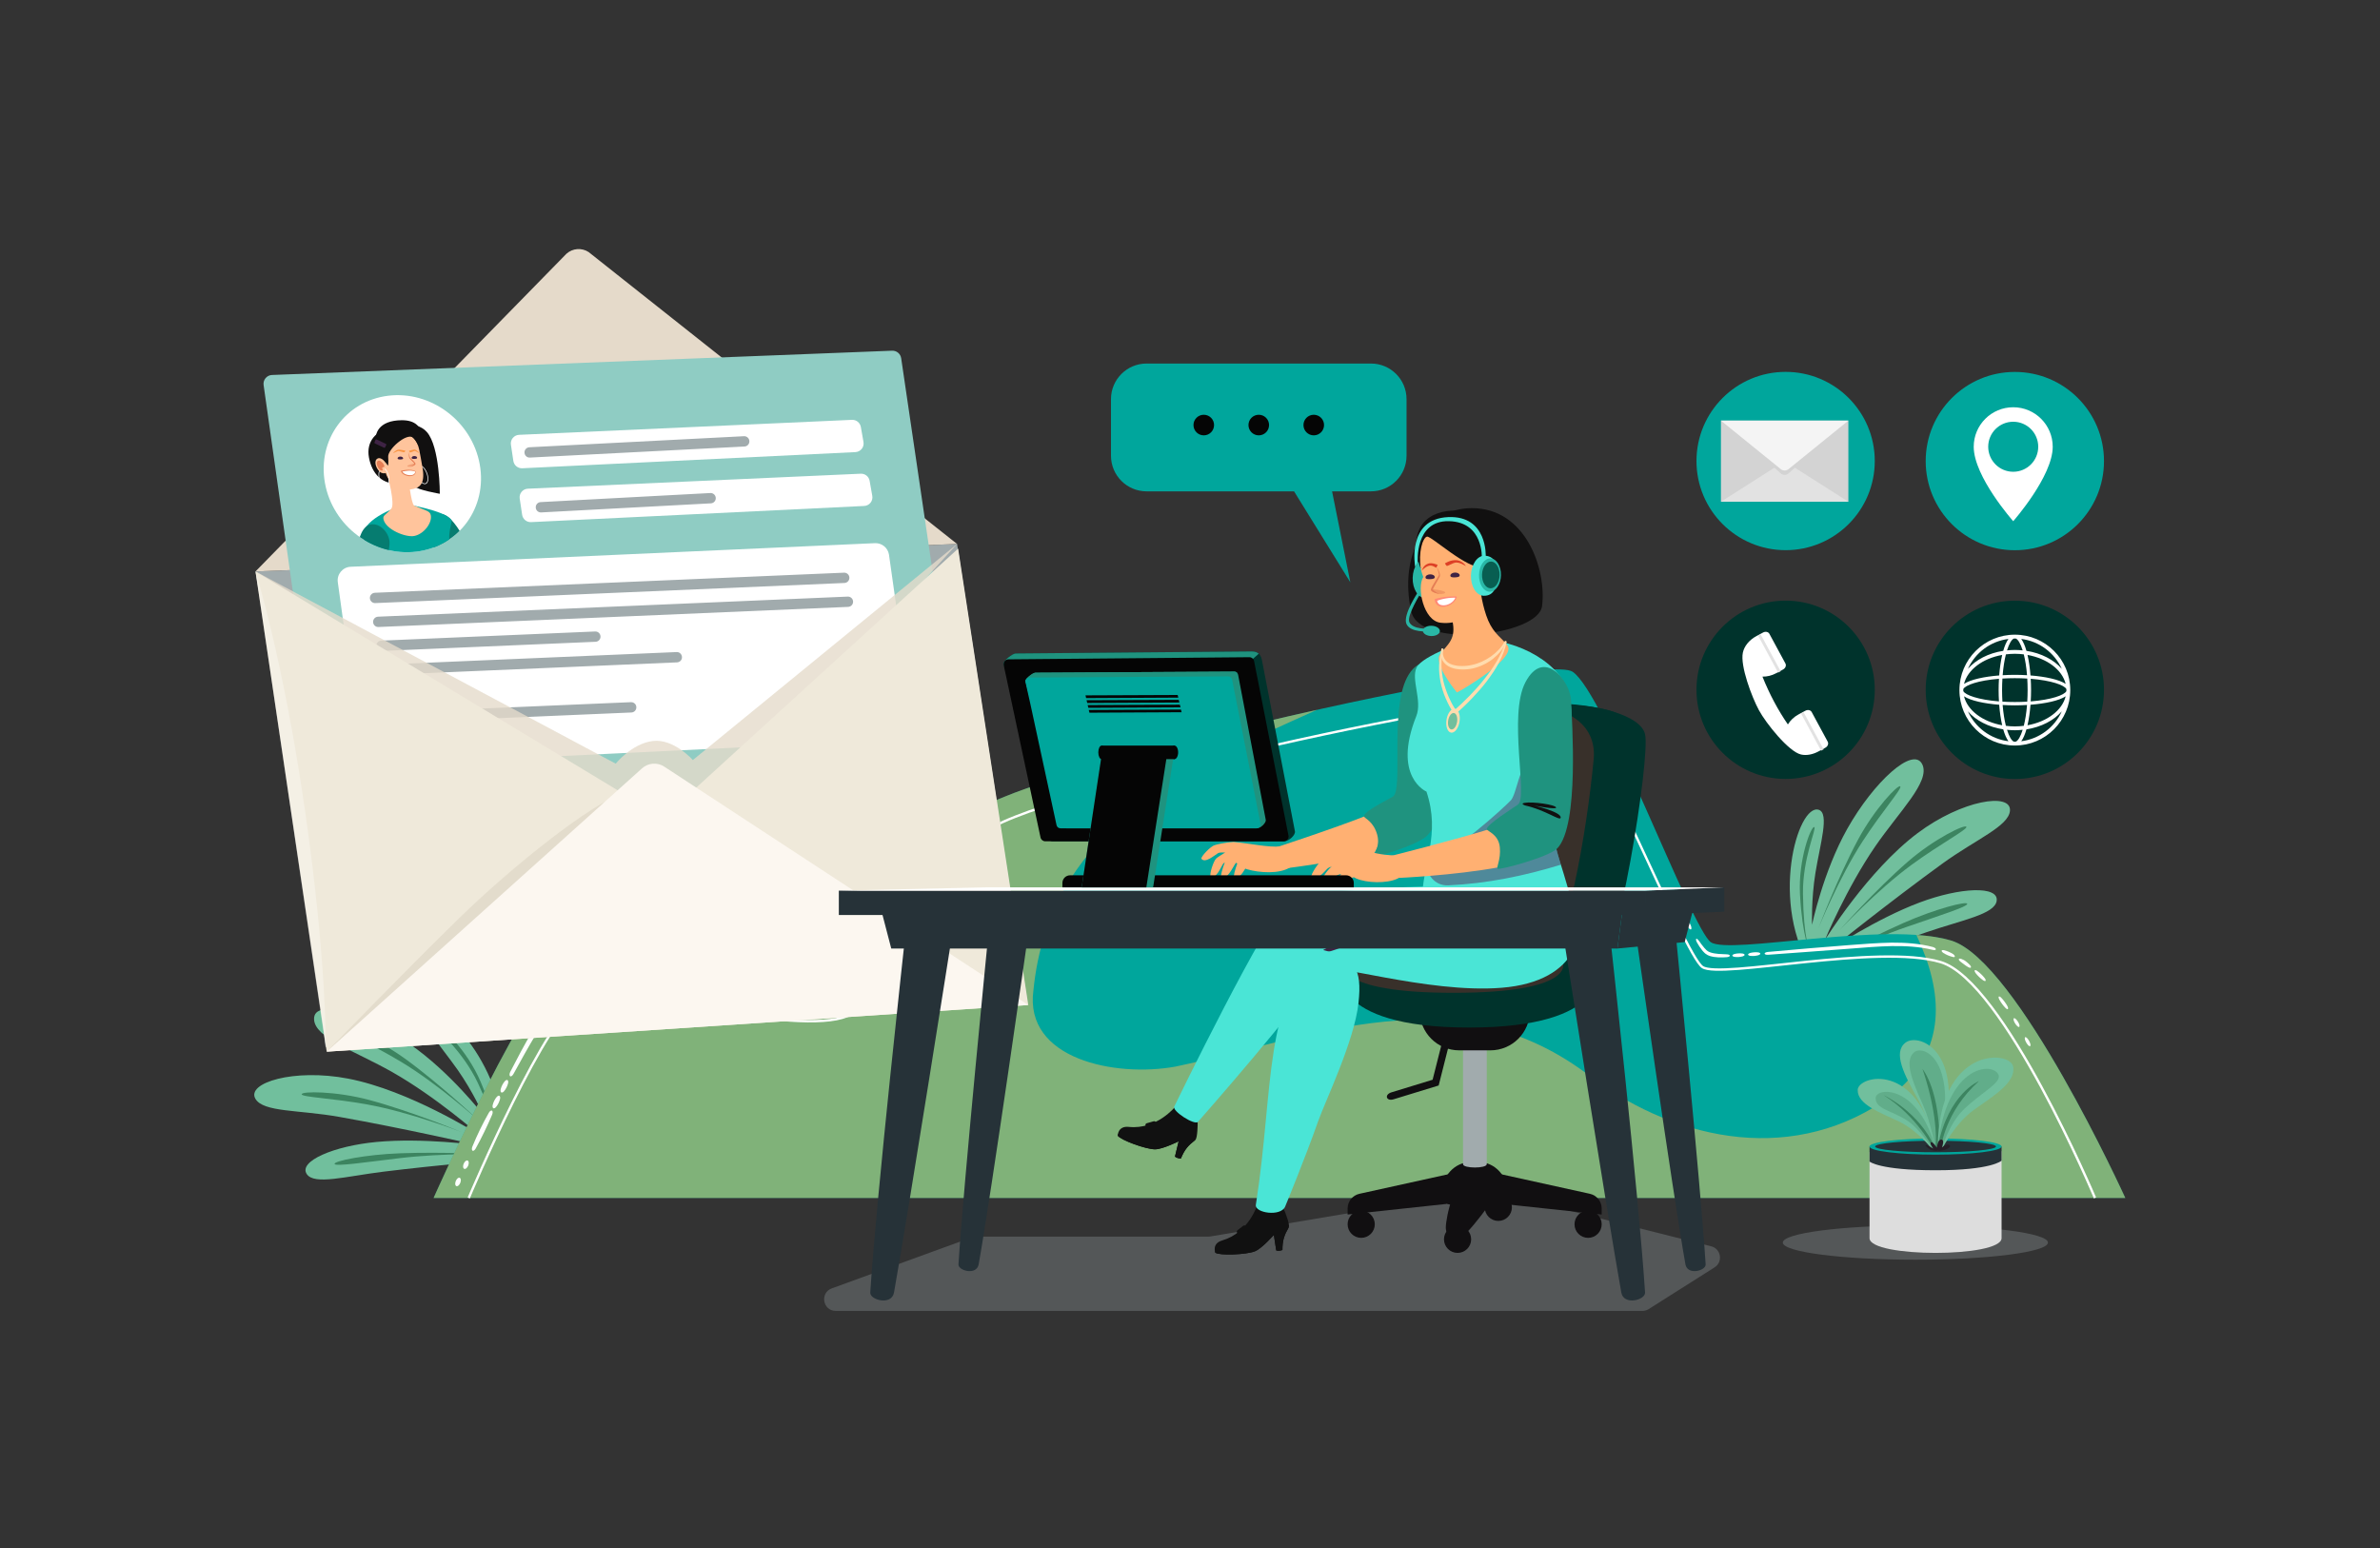 <?xml version="1.0" encoding="utf-8"?>
<!-- Generator: Adobe Illustrator 16.0.0, SVG Export Plug-In . SVG Version: 6.00 Build 0)  -->
<!DOCTYPE svg PUBLIC "-//W3C//DTD SVG 1.1//EN" "http://www.w3.org/Graphics/SVG/1.1/DTD/svg11.dtd">
<svg version="1.1" id="Layer_1" xmlns="http://www.w3.org/2000/svg" xmlns:xlink="http://www.w3.org/1999/xlink" x="0px" y="0px"
	 width="1024px" height="666.079px" viewBox="0 0 1024 666.079" enable-background="new 0 0 1024 666.079" xml:space="preserve">
<rect x="0" y="0" width="1024" height="666.079" fill="#333333" stroke="none"/>
<g>
	<path fill="#71BF9D" d="M780.38,418.683c0,0,27.26-10.336,48.426-17.586c15.605-5.347,29.432-7.744,30.264-13.521
		c0.947-6.561-15.68-5.844-33.127,0.705c-18.739,7.033-38.43,20.197-38.43,20.197s25.948-20.793,48.221-36.934
		c14.438-10.463,28.449-16.008,29.053-22.708c0.723-8.017-20.652-4.687-39.727,9.601c-21.477,16.084-39.914,46.012-39.914,46.012
		s9.305-22.326,21.707-40.344c10.402-15.113,23.556-27.686,20.293-35.082c-3.738-8.475-21.027,7.391-32.407,27.646
		c-10.388,18.489-15.104,41.192-15.104,41.192s-0.398-10.873,1.459-22.326c2.018-12.448,6.131-25.616,1.426-27.131
		C773.485,345.497,760.789,389.003,780.38,418.683z"/>
	<path fill="#3C8460" d="M783.622,414.741c0,0,18.254-10.08,35.297-17.623c13.768-6.092,27.557-9.633,27.488-8.213
		c-0.061,1.263-11.789,4.951-26.33,9.98C802.358,405.011,783.622,414.741,783.622,414.741z"/>
	<path fill="#3C8460" d="M791.377,400.31c0,0,15.466-17.435,29.546-29.644c11.373-9.864,24.779-16.296,25.131-14.916
		c0.312,1.222-11.08,7.19-23.508,16.263C807.406,383.067,791.377,400.31,791.377,400.31z"/>
	<path fill="#3C8460" d="M782.356,399.438c0,0,8.256-21.793,17.076-38.211c7.125-13.262,17.369-24.037,18.188-22.875
		c0.726,1.033-7.801,10.66-16.189,23.559C791.208,377.627,782.356,399.438,782.356,399.438z"/>
	<path fill="#3C8460" d="M778.652,409.187c0,0-3.21-5.867-4.208-24.477c-0.805-15.033,4.838-29.436,6.142-28.869
		c1.156,0.506-5.044,13.287-4.856,28.674C775.966,403.916,778.652,409.187,778.652,409.187z"/>
</g>
<g>
	<path fill="#71BF9D" d="M216.367,498.743c0,0-29.036,2.613-51.242,5.341c-16.375,2.011-29.857,5.894-33.13,1.062
		c-3.719-5.488,11.549-12.109,30.104-13.842c19.93-1.861,43.395,1.377,43.395,1.377s-32.428-7.365-59.514-12.152
		c-17.56-3.104-32.584-1.969-36.056-7.732c-4.152-6.893,16.53-13.238,39.929-8.721c26.346,5.082,56.008,23.947,56.008,23.947
		s-18.125-16.02-37.152-26.807c-15.961-9.047-33.288-14.607-33.585-22.688c-0.341-9.258,22.146-2.541,41.231,10.707
		c17.422,12.092,31.583,30.451,31.583,30.451s-4.392-9.953-11.064-19.443c-7.256-10.316-16.71-20.363-13.14-23.781
		C190.591,429.899,221.02,463.485,216.367,498.743z"/>
	<path fill="#3C8460" d="M211.728,496.612c0,0-20.822-1.09-39.449-0.428c-15.044,0.537-28.994,3.377-28.313,4.625
		c0.605,1.108,12.767-0.697,28.046-2.529C190.624,496.05,211.728,496.612,211.728,496.612z"/>
	<path fill="#3C8460" d="M198.446,487.021c0,0-21.529-8.926-39.529-13.756c-14.539-3.9-29.407-3.826-29.121-2.436
		c0.254,1.236,13.107,1.627,28.25,4.359C176.494,478.517,198.446,487.021,198.446,487.021z"/>
	<path fill="#3C8460" d="M206.182,482.296c0,0-16.948-15.996-32.057-26.908c-12.203-8.816-26.127-14.031-26.355-12.629
		c-0.202,1.246,11.675,6.182,24.857,14.116C188.688,466.544,206.182,482.296,206.182,482.296z"/>
	<path fill="#3C8460" d="M213.771,489.446c0,0,0.324-6.682-6.911-23.857c-5.843-13.873-17.213-24.361-18.137-23.281
		c-0.82,0.959,10.343,9.748,16.896,23.668C213.884,483.528,213.771,489.446,213.771,489.446z"/>
</g>
<g>
	<path fill="#00A69C" d="M186.559,515.401h727.851c0,0-46.457-102.082-74.859-110.717c-28.405-8.633-95.164,6.217-103.424,0.711
		c-8.259-5.506-45.785-107.305-59.5-116.381c-13.717-9.074-247.679,44.354-261.052,63.107
		c-10.693,14.996-44.138,65.464-59.962,72.928c-15.821,7.465-96.383-14.752-111.593-9.826
		C228.812,420.147,186.559,515.401,186.559,515.401z"/>
	<path opacity="0.5" fill="#FFBE57" d="M839.55,404.685c-4.258-1.295-9.381-2.057-15.035-2.443
		c11.541,24.438,13.867,49.736-10.723,69.166c-40.717,29.713-90.934,20.33-128.936-7.82
		c-58.359-45.352-119.433-17.203-179.149-4.691c-25.788,4.691-65.146-3.127-61.074-32.842
		c6.977-70.045,65.903-95.404,121.981-120.652c-68.029,15.162-143.607,36.297-151.04,46.721
		c-10.693,14.996-44.138,65.464-59.962,72.928c-15.821,7.465-96.383-14.752-111.593-9.826
		c-15.208,4.924-57.461,100.178-57.461,100.178h727.851C914.409,515.401,867.952,413.319,839.55,404.685z"/>
	<g>
		<g>
			<g>
				<path fill="#FFFFFF" d="M279.742,424.313c0.729-0.098,1.433,0.004,2.139,0.092c0.698,0.148,1.398,0.277,2.073,0.609
					c0.784,0.385,1.04,1.047,0.573,1.479c-0.193,0.178-0.479,0.287-0.803,0.33c-0.729,0.096-1.431-0.01-2.135-0.098
					c-0.697-0.146-1.396-0.275-2.07-0.601c-0.784-0.38-1.046-1.038-0.584-1.474C279.127,424.472,279.417,424.356,279.742,424.313z"
					/>
			</g>
			<g>
				<path fill="#FFFFFF" d="M287.736,425.657c0.728-0.092,1.431,0.016,2.136,0.105c0.697,0.15,1.396,0.285,2.069,0.619
					c0.783,0.387,1.038,1.051,0.568,1.48c-0.193,0.178-0.479,0.287-0.804,0.328c-0.728,0.092-1.431-0.018-2.136-0.106
					c-0.695-0.153-1.394-0.286-2.067-0.618c-0.783-0.387-1.041-1.047-0.576-1.479C287.122,425.808,287.41,425.696,287.736,425.657z"
					/>
			</g>
			<g>
				<path fill="#FFFFFF" d="M295.72,427.034c0.729-0.092,1.431,0.016,2.135,0.105c0.696,0.15,1.396,0.283,2.07,0.615
					c0.781,0.389,1.037,1.047,0.57,1.48c-0.192,0.178-0.479,0.287-0.805,0.33c-0.728,0.092-1.43-0.016-2.136-0.105
					c-0.696-0.15-1.396-0.285-2.068-0.617c-0.785-0.387-1.041-1.049-0.575-1.479C295.104,427.185,295.395,427.075,295.72,427.034z"
					/>
			</g>
			<g>
				<path fill="#FFFFFF" d="M309.895,429.397c0.727-0.104,1.429-0.012,2.134,0.066c0.696,0.139,1.396,0.252,2.073,0.566
					c0.789,0.367,1.059,1.021,0.602,1.465c-0.189,0.184-0.475,0.299-0.799,0.35c-0.728,0.114-1.435,0.023-2.142-0.057
					c-0.699-0.139-1.402-0.26-2.081-0.578c-0.789-0.376-1.051-1.035-0.59-1.473C309.282,429.556,309.57,429.442,309.895,429.397z"/>
			</g>
			<g>
				<path fill="#FFFFFF" d="M319.992,430.817c0.442-0.164,0.865-0.123,1.293-0.105c0.42,0.072,0.842,0.131,1.248,0.389
					c0.784,0.498,0.854,1.254,0.142,1.686c-0.085,0.051-0.185,0.098-0.281,0.135c-0.445,0.17-0.875,0.139-1.307,0.125
					c-0.424-0.08-0.851-0.146-1.259-0.41c-0.784-0.508-0.835-1.261-0.124-1.684C319.791,430.899,319.893,430.853,319.992,430.817z"
					/>
			</g>
			<g>
				<path fill="#FFFFFF" d="M328.528,431.593c0.427-0.205,0.846-0.207,1.268-0.229c0.42,0.043,0.832,0.031,1.255,0.242
					c0.813,0.398,0.979,1.141,0.306,1.658c-0.078,0.063-0.175,0.121-0.269,0.17c-0.43,0.221-0.874,0.256-1.308,0.275
					c-0.435-0.041-0.87-0.064-1.298-0.289c-0.824-0.432-0.909-1.195-0.229-1.666C328.335,431.696,328.432,431.64,328.528,431.593z"
					/>
			</g>
		</g>
		<g>
			<g>
				<path fill="#FFFFFF" d="M219.558,461.118c3.037-5.914,6.161-11.775,9.5-17.484c3.372-5.686,6.815-11.334,10.955-16.453
					c0.53-0.629,1.092-1.23,1.639-1.847c0.573-0.591,1.183-1.155,1.792-1.716c0.698-0.48,1.285-1.07,2.136-1.398
					c0.806-0.441,1.579-0.527,2.356-0.693c3.089-0.449,6.099-0.322,9.097-0.135c5.989,0.444,11.905,1.36,17.806,2.355
					c0.816,0.143,1.412,0.66,1.331,1.156c-0.077,0.48-0.762,0.766-1.542,0.656c-5.901-0.807-11.812-1.58-17.702-1.945
					c-2.934-0.17-5.904-0.254-8.701,0.174c-1.446,0.212-2.438,0.746-3.589,1.695c-0.543,0.51-1.09,1.02-1.617,1.568
					c-0.512,0.586-1.035,1.15-1.536,1.752c-3.998,4.883-7.463,10.473-10.827,16.08c-3.362,5.627-6.573,11.389-9.74,17.186
					c-0.437,0.803-1.087,1.225-1.449,0.941C219.112,462.739,219.16,461.901,219.558,461.118z"/>
			</g>
			<g>
				<path fill="#FFFFFF" d="M218.611,466.048c-0.147,0.702-0.445,1.301-0.728,1.906c-0.33,0.574-0.642,1.16-1.106,1.645
					c-0.64,0.666-1.266,0.613-1.396-0.125c-0.042-0.234-0.027-0.518,0.03-0.805c0.144-0.705,0.438-1.307,0.724-1.914
					c0.33-0.576,0.648-1.162,1.113-1.645c0.645-0.666,1.269-0.605,1.396,0.129C218.687,465.476,218.67,465.761,218.611,466.048z"/>
			</g>
			<g>
				<path fill="#FFFFFF" d="M215.145,472.8c-0.14,0.703-0.43,1.307-0.707,1.916c-0.322,0.58-0.633,1.168-1.095,1.656
					c-0.633,0.674-1.259,0.628-1.398-0.109c-0.044-0.232-0.03-0.518,0.023-0.804c0.141-0.706,0.431-1.31,0.709-1.921
					c0.325-0.582,0.637-1.172,1.098-1.661c0.636-0.673,1.265-0.62,1.397,0.112C215.216,472.224,215.2,472.509,215.145,472.8z"/>
			</g>
			<g>
				<path fill="#FFFFFF" d="M211.738,479.593c-1.04,2.529-2.225,4.965-3.386,7.414c-1.208,2.42-2.392,4.854-3.724,7.195
					c-0.453,0.795-1.082,1.148-1.41,0.783c-0.268-0.297-0.248-0.985,0.019-1.664c1.008-2.553,2.177-5.006,3.34-7.463
					c1.21-2.424,2.418-4.852,3.784-7.174c0.465-0.789,1.102-1.127,1.423-0.758C212.048,478.231,212.016,478.921,211.738,479.593z"/>
			</g>
			<g>
				<path fill="#FFFFFF" d="M201.677,500.431c-0.009,0.471-0.17,0.842-0.317,1.223c-0.194,0.35-0.376,0.711-0.712,0.975
					c-0.766,0.604-1.392,0.242-1.397-0.813c0-0.016,0-0.039,0-0.055c0.007-0.468,0.17-0.84,0.317-1.223
					c0.195-0.352,0.379-0.711,0.713-0.977c0.767-0.603,1.391-0.242,1.396,0.805C201.677,500.386,201.677,500.413,201.677,500.431z"
					/>
			</g>
			<g>
				<path fill="#FFFFFF" d="M198.275,507.847c-0.005,0.469-0.163,0.842-0.308,1.223c-0.192,0.354-0.37,0.715-0.703,0.982
					c-0.758,0.609-1.39,0.262-1.405-0.793c0-0.016,0-0.041,0-0.057c0.003-0.471,0.163-0.844,0.308-1.227
					c0.192-0.355,0.373-0.717,0.707-0.986c0.76-0.609,1.386-0.254,1.401,0.793C198.275,507.802,198.275,507.827,198.275,507.847z"/>
			</g>
		</g>
	</g>
	<path fill="none" stroke="#FFFFFF" stroke-width="1.023" stroke-miterlimit="10" d="M901.374,515.401
		c0,0-39.346-93.391-66.398-101.459c-27.051-8.07-94.595,7.285-102.463,2.139c-7.866-5.146-47.717-106.074-60.78-114.557
		c-13.063-8.481-235.496,40.869-249.001,57.49c-11.008,13.547-43.092,71.697-58.332,78.162
		c-20.824,8.834-99.442-12.18-113.927-7.578c-14.485,4.605-48.796,85.803-48.796,85.803"/>
	<g>
		<g>
			<g>
				<path fill="#FFFFFF" d="M836.435,408.817c0.707,0.152,1.383,0.436,2.061,0.707c0.663,0.31,1.332,0.607,1.95,1.027
					c0.687,0.578,0.829,1.133,0.348,1.223c-0.2,0.041-0.47-0.014-0.773-0.105c-0.704-0.15-1.356-0.424-2.015-0.686
					c-0.645-0.301-1.291-0.59-1.904-1.01c-0.71-0.498-0.936-0.992-0.461-1.17C835.833,408.739,836.116,408.75,836.435,408.817z"/>
			</g>
			<g>
				<path fill="#FFFFFF" d="M843.874,412.573c0.684,0.273,1.363,0.572,1.947,1.052c0.586,0.472,1.177,0.938,1.703,1.515
					c0.61,0.67,0.684,1.219,0.182,1.237c-0.207,0.009-0.479-0.075-0.768-0.222c-0.65-0.326-1.231-0.766-1.82-1.193
					c-0.551-0.502-1.2-0.803-1.752-1.316c-0.65-0.572-0.793-1.115-0.296-1.199C843.276,412.411,843.563,412.462,843.874,412.573z"/>
			</g>
			<g>
				<path fill="#FFFFFF" d="M850.66,417.692c0.623,0.412,1.177,0.933,1.736,1.443c0.537,0.541,1.081,1.076,1.546,1.709
					c0.545,0.729,0.545,1.291,0.046,1.229c-0.209-0.02-0.475-0.139-0.751-0.32c-0.621-0.41-1.161-0.916-1.707-1.416
					c-0.526-0.531-1.057-1.051-1.518-1.68c-0.535-0.73-0.586-1.309-0.098-1.279C850.116,417.392,850.382,417.507,850.66,417.692z"/>
			</g>
			<g>
				<path fill="#FFFFFF" d="M860.972,429.192c0.552,0.531,1.018,1.15,1.49,1.762c0.445,0.637,0.899,1.266,1.262,1.979
					c0.43,0.82,0.313,1.416-0.148,1.238c-0.189-0.074-0.433-0.242-0.679-0.477c-0.551-0.526-1.011-1.137-1.476-1.74
					c-0.44-0.629-0.887-1.25-1.247-1.961c-0.419-0.824-0.374-1.393,0.105-1.26C860.479,428.788,860.725,428.956,860.972,429.192z"/>
			</g>
			<g>
				<path fill="#FFFFFF" d="M867.289,438.413c0.353,0.313,0.614,0.703,0.885,1.087c0.241,0.407,0.488,0.81,0.642,1.288
					c0.273,0.936-0.028,1.342-0.635,0.885c-0.074-0.061-0.156-0.125-0.232-0.186c-0.354-0.311-0.612-0.697-0.879-1.078
					c-0.238-0.404-0.482-0.803-0.637-1.277c-0.293-0.918-0.021-1.33,0.614-0.906C867.123,438.276,867.208,438.343,867.289,438.413z"
					/>
			</g>
			<g>
				<path fill="#FFFFFF" d="M872.136,446.614c0.34,0.334,0.582,0.74,0.832,1.139c0.222,0.422,0.451,0.836,0.58,1.324
					c0.252,0.938-0.049,1.314-0.666,0.85c-0.072-0.055-0.152-0.125-0.227-0.197c-0.34-0.33-0.579-0.734-0.828-1.131
					c-0.22-0.418-0.446-0.83-0.577-1.316c-0.251-0.936,0.038-1.33,0.653-0.869C871.978,446.47,872.06,446.543,872.136,446.614z"/>
			</g>
		</g>
		<g>
			<g>
				<path fill="#FFFFFF" d="M760.625,409.563l17.724-1.561l17.729-1.424c5.911-0.457,11.835-0.904,17.782-1.021
					c5.942-0.029,11.939,0.352,17.773,1.887c0.802,0.244,1.375,0.701,1.28,1.021c-0.092,0.309-0.761,0.379-1.511,0.168
					c-5.738-1.381-11.639-1.666-17.526-1.591c-5.896,0.142-11.798,0.612-17.706,1.097l-17.734,1.344l-17.737,1.297
					c-0.818,0.057-1.48-0.17-1.479-0.508C759.22,409.946,759.845,409.634,760.625,409.563z"/>
			</g>
			<g>
				<path fill="#FFFFFF" d="M756.566,410.966c-0.584,0.189-1.178,0.244-1.771,0.313c-0.596,0.023-1.191,0.059-1.794-0.039
					c-0.829-0.137-1.127-0.549-0.665-0.92c0.146-0.119,0.359-0.221,0.599-0.299c0.584-0.185,1.177-0.238,1.77-0.303
					c0.595-0.027,1.188-0.064,1.791,0.032c0.829,0.13,1.131,0.54,0.673,0.913C757.023,410.784,756.809,410.886,756.566,410.966z"/>
			</g>
			<g>
				<path fill="#FFFFFF" d="M749.797,411.466c-0.589,0.182-1.183,0.23-1.778,0.291c-0.597,0.01-1.193,0.033-1.795-0.078
					c-0.829-0.152-1.115-0.57-0.648-0.934c0.149-0.113,0.362-0.211,0.603-0.283c0.587-0.176,1.179-0.215,1.77-0.268
					c0.595-0.018,1.188-0.049,1.788,0.053c0.826,0.143,1.126,0.557,0.667,0.924C750.253,411.288,750.039,411.39,749.797,411.466z"/>
			</g>
			<g>
				<path fill="#FFFFFF" d="M743.005,411.808c-2.42,0.166-4.878,0.235-7.371-0.506c-0.615-0.216-1.222-0.49-1.801-0.955
					c-0.314-0.193-0.515-0.467-0.766-0.707c-0.236-0.248-0.489-0.484-0.684-0.762c-0.851-1.061-1.595-2.191-2.249-3.381
					c-0.459-0.799-0.55-1.523-0.239-1.6c0.248-0.059,0.697,0.322,1.097,0.885c0.735,1.078,1.505,2.115,2.313,3.059
					c0.191,0.258,0.413,0.443,0.623,0.656c0.213,0.193,0.416,0.457,0.639,0.57c0.228,0.133,0.407,0.318,0.666,0.426
					c0.262,0.1,0.513,0.225,0.781,0.307c2.157,0.689,4.588,0.68,6.972,0.789c0.814,0.021,1.39,0.313,1.281,0.654
					C744.178,411.522,743.648,411.75,743.005,411.808z"/>
			</g>
			<g>
				<path fill="#FFFFFF" d="M726.786,399.521c-0.294-0.285-0.48-0.641-0.675-0.992c-0.164-0.373-0.337-0.735-0.409-1.168
					c-0.154-0.988,0.248-1.266,0.888-0.633l0.035,0.033c0.285,0.287,0.47,0.639,0.662,0.986c0.161,0.367,0.332,0.729,0.41,1.154
					c0.174,0.971-0.21,1.273-0.869,0.656L726.786,399.521z"/>
			</g>
			<g>
				<path fill="#FFFFFF" d="M723.249,392.196c-0.273-0.305-0.446-0.672-0.626-1.03c-0.146-0.382-0.303-0.759-0.354-1.194
					c-0.111-0.998,0.305-1.246,0.916-0.578l0.033,0.037c0.27,0.305,0.438,0.668,0.613,1.025c0.147,0.378,0.304,0.746,0.358,1.18
					c0.126,0.982-0.273,1.258-0.902,0.602L723.249,392.196z"/>
			</g>
		</g>
	</g>
</g>
<g>
	<ellipse opacity="0.3" fill="#A1ABAD" cx="824.093" cy="534.603" rx="57.038" ry="7.373"/>
	<path opacity="0.3" fill="#A1ABAD" d="M419.868,532.044h100.015c0.278,0,0.555-0.023,0.829-0.068l117.941-19.846
		c0.681-0.115,1.377-0.087,2.047,0.08l95.544,23.999c4.26,1.067,5.167,6.718,1.455,9.067l-28.351,17.949
		c-0.8,0.508-1.728,0.776-2.674,0.776H359.592c-5.591,0-6.964-7.78-1.712-9.694l60.276-21.961
		C418.705,532.147,419.283,532.044,419.868,532.044z"/>
</g>
<g>
	<g>
		<path fill-rule="evenodd" clip-rule="evenodd" fill="#00332C" d="M686.247,421.851c9.649-6.498,23.863-95.726,21.545-105.938
			c-3.79-16.691-78.219-19.814-80.82,3.168c-5.985,52.863-22.117,86.965-17.686,97.135
			C616.138,431.944,680.747,425.552,686.247,421.851z"/>
		<path fill-rule="evenodd" clip-rule="evenodd" fill="#00332C" d="M676.704,421.851c8.464-6.498,24.496-105.574,21.043-113.25
			c-3.23-7.188-71.427-11.188-73.709,11.795c-5.25,52.863-18.737,85.65-14.85,95.82C615.2,431.944,671.879,425.552,676.704,421.851z
			"/>
		<path opacity="0.3" fill-rule="evenodd" clip-rule="evenodd" fill="#BA2B27" d="M685.685,326.608
			c1.661-17.912-17.281-25.053-35.08-22.447c-13.875,2.031-25.641,6.914-26.566,16.234c-5.25,52.863-17.666,82.699-13.778,92.871
			c3.128,8.186,46.089,9.355,55.252,1.141C673.715,407.054,682.631,359.515,685.685,326.608z"/>
	</g>
	<g>
		<circle fill-rule="evenodd" clip-rule="evenodd" fill="#110F11" cx="585.662" cy="526.728" r="5.846"/>
		<circle fill-rule="evenodd" clip-rule="evenodd" fill="#110F11" cx="683.285" cy="526.728" r="5.846"/>
		<circle fill-rule="evenodd" clip-rule="evenodd" fill="#110F11" cx="627.123" cy="533.2" r="5.846"/>
		<path fill-rule="evenodd" clip-rule="evenodd" fill="#110F11" d="M650.499,519.44c0,3.23-2.619,5.848-5.847,5.848
			c-3.229,0-5.846-2.617-5.846-5.848c0-3.227,2.616-5.846,5.846-5.846C647.88,513.595,650.499,516.214,650.499,519.44z"/>
		<path fill-rule="evenodd" clip-rule="evenodd" fill="#110F11" d="M636.299,499.978h-3.533c-6.925,0-12.537,6.147-12.537,13.729
			v2.637c0,3.729,28.607,3.729,28.607,0v-2.637C648.836,506.125,643.224,499.978,636.299,499.978z"/>
		<g>
			<path fill="#110F11" d="M599.589,472.96c-3.167,0.971-4.083-2.02-0.917-2.99l17.714-5.426l4.392-17.359l3.033,0.766
				l-4.825,19.068L599.589,472.96z"/>
		</g>
		<path fill-rule="evenodd" clip-rule="evenodd" fill="#A1ABAD" d="M639.686,500.866c0,1.916-10.221,1.916-10.221,0v-56.739h10.221
			V500.866z"/>
		<path fill-rule="evenodd" clip-rule="evenodd" fill="#110F11" d="M641.239,451.901h-13.414c-9.384,0-16.989-7.605-16.989-16.988
			v-2.204c0-3.075,2.493-5.567,5.567-5.567h36.258c3.074,0,5.567,2.492,5.567,5.567v2.204
			C658.229,444.296,650.622,451.901,641.239,451.901z"/>
		<path fill-rule="evenodd" clip-rule="evenodd" fill="#00332C" d="M576.755,416.913c0-6.297,110.666-6.297,110.666,0
			c0,0,5.828,25.18-55.333,25.18S576.755,416.913,576.755,416.913z"/>
		<path opacity="0.3" fill-rule="evenodd" clip-rule="evenodd" fill="#BA2B27" d="M578.308,414.552c0-3.148,94.167-3.148,94.167,0
			c0,0,4.96,12.59-47.085,12.59C573.348,427.142,578.308,414.552,578.308,414.552z"/>
		<path fill-rule="evenodd" clip-rule="evenodd" fill="#110F11" d="M624.295,504.938l-39.378,8.674
			c-2.979,0.656-5.101,3.297-5.101,6.348v2.572l42.478-4.549L624.295,504.938z"/>
		<path fill-rule="evenodd" clip-rule="evenodd" fill="#110F11" d="M644.652,504.938l39.378,8.674
			c2.979,0.656,5.101,3.297,5.101,6.348v2.572l-42.478-4.549L644.652,504.938z"/>
		<path fill-rule="evenodd" clip-rule="evenodd" fill="#110F11" d="M632.298,505.903c-6.194,0-10.277,17.738-10.237,22.375
			c0.028,3.342,3.529,7.547,8.995,2.02c3.864-3.91,9.203-11.352,9.203-11.352S641.726,505.903,632.298,505.903z"/>
	</g>
</g>
<g>
	<path fill="#FFB072" d="M589.062,350.468c-15.296,6.1-42.515,14.936-42.515,14.936c-2.033,0.57,1.147,9.176,3.181,8.607
		c0,0,23.398-2.648,41.687-7.115C594.84,360.606,596.365,355.729,589.062,350.468z"/>
	<path fill="#1F937F" d="M628.96,299.435c-0.262-8.406-15.57-23.156-23.524-8.027c-7.532,14.326-1.643,48.211-6.072,51.289
		c-1.209,0.84-13.001,6.453-12.474,8.625c0.18,0.742,4.078,2.039,5.656,7.826c1.341,4.924-1.414,7.9-0.992,8.633
		c0.304,1.598,19.019-4.623,22.545-8.321C623.663,349.419,629.222,307.841,628.96,299.435z"/>
	<path fill="#FFB072" d="M551.14,364.173c-5.887,0.457-12.723-1.242-20.38-1.92c-2.975,0.135-7.172,0.969-8.409,1.451
		c-1.579,0.615-5.537,4.621-5.472,5.73c1.59,2.225,5.779-1.576,7.205-2.383c0.524-0.295,1.731-0.33,3.047-0.262
		c-1.888,1.143-3.546,2.212-3.976,2.691c-1.133,1.262-2.856,6.625-2.298,7.586c2.423,1.267,4.445-4.016,5.355-5.377
		c0.141-0.211,0.417-0.436,0.77-0.664c-1.013,2.596-1.956,5.933-1.592,6.56c2.424,1.267,5.121-4.526,6.032-5.886
		c0.116-0.176,0.308-0.35,0.554-0.52c0.111,0.131,0.23,0.26,0.355,0.389c-0.93,2.496-1.726,5.433-1.386,6.017
		c1.724,0.901,3.584-1.765,4.843-3.872c0.301,0.113,0.594,0.227,0.927,0.322c5.144,1.488,13.698,2.07,18.306-0.832
		C557.676,372.036,554.03,363.946,551.14,364.173z"/>
</g>
<g>
	<path fill="#4AE5D6" d="M630.774,275.741c0,0-18.744,6.326-21.266,11.425c-2.521,5.097,2.51,14.261-0.144,20.923
		c-10.446,26.229,4.367,32.479,4.367,32.479c6.248,18.629-1.755,31.025-1.938,46.967c-2.654,4.389,67.303,22.203,65.685,8.574
		c-2.31-19.436-11.604-33.045-9.294-47.483c2.312-14.442,12.069-39.548,5.632-53.392
		C667.378,281.39,645.471,272.849,630.774,275.741z"/>
	<path opacity="0.5" fill="#552F5E" d="M671.584,372.021c-1.484-4.814-2.81-9.367-3.407-13.854
		c-3.558-21.276-5.853-33.841-9.949-31.712c-4.236,2.205-5.76,15.355-8.197,17.895c-2.891,3.008-25.337,23.863-35.859,26.053
		c-0.007,0.035-0.015,0.07-0.021,0.104c-1.105,5.514,3.235,10.661,8.854,10.408C639.754,380.168,655.804,376.845,671.584,372.021z"
		/>
</g>
<g>
	<g>
		<g>
			<g>
				<defs>
					<path id="SVGID_44_" d="M515.294,483.298c0,0,0.002,6.256-0.992,7.145c-2.991,2.313-4.609,4.023-6.223,7.996
						c-0.917,0.014-2.063-0.34-2.547-0.838l1.58-6.563c0,0-6.855,3.406-10.083,3.447c-3.9,0.049-15.015-4.029-16.114-5.887
						c0,0-0.021-4.27,4.761-3.765c11.974,1.265,19.949-8.661,19.949-8.661C509.77,471.8,514.816,476.997,515.294,483.298z"/>
				</defs>
				<use xlink:href="#SVGID_44_"  overflow="visible" fill="#111111"/>
				<clipPath id="SVGID_2_">
					<use xlink:href="#SVGID_44_"  overflow="visible"/>
				</clipPath>
				<path clip-path="url(#SVGID_2_)" fill="#111111" d="M480.093,487.448c0.229,0.115,11.948,6.279,15.986,5.898
					c4.036-0.383,9.651-3.914,10.767-3.643c1.113,0.271,7.456,0.738,7.456,0.738l-5.354,11.949l-31.129-7.719L480.093,487.448z"/>
			</g>
			<path fill="#111111" d="M492.88,484.315l0.927,2.08c0,0,2.68,0.004,4.177-1.26l-0.662-2.205c-0.121-0.4-0.54-0.629-0.94-0.515
				l-3.011,0.854C492.924,483.397,492.692,483.892,492.88,484.315z"/>
		</g>
		<path fill="#4AE5D6" d="M554.266,387.173c-8.589,5.58-49.006,88.832-49.006,88.832c-1.285,1.881,8.936,8.475,10.221,6.594
			c0,0,45.497-51.59,52.814-65.346c2.146-4.029,45.583,10.307,77.728,7.73c33.755-2.705,38.066-25.66,29.427-39.938
			C671.091,377.847,562.855,381.589,554.266,387.173z"/>
	</g>
	<path fill="#3E2344" d="M569.389,409.86c3.499-0.188,12.959-4.08,12.775-5.373c-0.146-1.025-9.024,3.207-9.024,3.207
		s11.054-5.768,9.656-8.064c-0.767-1.262-5.392,4.938-13.366,9.023C569.43,408.653,567.325,409.972,569.389,409.86z"/>
</g>
<g>
	<g>
		<g>
			<defs>
				<path id="SVGID_46_" d="M552.72,521.046c0,0,2.369,5.79,1.785,6.988c-1.894,3.273-2.743,5.471-2.734,9.756
					c-0.844,0.359-2.038,0.465-2.675,0.188l-1.02-6.67c0,0-5.058,5.746-8.029,7.004c-3.593,1.524-15.423,1.953-17.144,0.648
					c0,0-1.635-3.943,2.981-5.285c11.563-3.361,15.19-15.564,15.19-15.564C543.256,512.495,549.895,515.396,552.72,521.046z"/>
			</defs>
			<use xlink:href="#SVGID_46_"  overflow="visible" fill="#111111"/>
			<clipPath id="SVGID_4_">
				<use xlink:href="#SVGID_46_"  overflow="visible"/>
			</clipPath>
			<path clip-path="url(#SVGID_4_)" fill="#111111" d="M521.706,538.209c0.258,0.019,13.437,1.288,17.028-0.591
				c3.593-1.879,7.455-7.273,8.589-7.445c1.134-0.17,7.182-2.139,7.182-2.139l-0.436,13.088l-31.735,4.633L521.706,538.209z"/>
		</g>
		<path fill="#111111" d="M532.358,530.47l1.643,1.574c0,0,2.483-1.012,3.391-2.746l-1.448-1.791
			c-0.262-0.324-0.735-0.377-1.064-0.121l-2.462,1.93C532.051,529.604,532.023,530.147,532.358,530.47z"/>
	</g>
	<path fill="#4AE5D6" d="M569.012,408.704c-25.608,19.637-20.798,59.793-28.695,109.748c-0.347,3.414,10.564,5.072,12.577,0.77
		c0,0,8.729-21.135,14.313-37.023c2.926-8.326,15.544-34.371,17.294-50.734C586.09,416.608,582.97,411.919,569.012,408.704z"/>
</g>
<g>
	<path fill="#FFB072" d="M642.45,356.241c-16.523,5.15-44.078,12.035-44.078,12.035c-2.032,0.57,0.57,10.049,2.604,9.479
		c0,0,24.44-1.008,44.309-4.697C647.602,366.878,648.207,361.446,642.45,356.241z"/>
	<path fill="#FFB072" d="M599.324,368.038c-4.822-0.291-8.851-0.943-14.813-3.244c0,0-12.329-1.588-14.268-1.307
		s-7.435,3.763-7.65,5.025c1.212,2.918,6.914-0.27,8.73-0.804c0.709-0.209,2.216,0.114,3.785,0.584
		c-2.425,0.364-5.092,0.864-5.934,1.392c-1.661,1.037-5.294,6.436-4.982,7.68c2.283,2.184,5.714-2.621,7.161-3.84
		c0.308-0.26,0.925-0.484,1.691-0.686c-0.043,0.021-0.099,0.045-0.135,0.066c-1.661,1.039-5.292,6.436-4.982,7.681
		c2.285,2.183,5.716-2.62,7.163-3.841c0.342-0.289,1.065-0.536,1.959-0.754c-1.461,1.6-3.361,4.641-3.154,5.468
		c1.878,1.796,4.702-2.157,5.894-3.163c0.419-0.352,1.517-0.633,2.76-0.855c0.295,0.176,0.6,0.348,0.945,0.502
		c4.476,1.996,13.042,2.219,17.584,0.166C603.632,377.384,601.973,368.196,599.324,368.038z"/>
	<path fill="#1F937F" d="M675.987,301.589c-0.262-8.406-11.711-23.193-19.665-8.064c-7.532,14.328,1.215,49.564-3.217,52.645
		c-1.249,0.869-13.898,8.865-13.407,10.59c0.278,0.977,5.085,2.164,5.605,7.793c0.511,5.514-1.696,8.582-0.89,9.215
		c0.808,0.635,22.093-5.064,25.635-8.781C679.614,354.946,676.249,309.995,675.987,301.589z"/>
	<path fill="#111010" d="M655.893,345.429c3.384-0.656,13.457,0.762,13.635,2.025c0.142,1.002-9.471-0.875-9.471-0.875
		s12.104,2.807,11.403,5.307c-0.384,1.371-6.486-3.373-15.198-5.326C656.262,346.56,653.896,345.815,655.893,345.429z"/>
</g>
<g>
	<path fill-rule="evenodd" clip-rule="evenodd" fill="#111010" d="M663.473,260.769c-1.632,12.826-52.639,18.725-56.289,2.256
		c-5.291-23.856,5.903-44.332,25.982-44.406C656.569,218.532,665.469,245.081,663.473,260.769z"/>
	<g>
		<g>
			<path fill-rule="evenodd" clip-rule="evenodd" fill="#29B7A6" d="M619.135,248.88c-0.124,4.758-1.421,8.586-5.888,8.469
				c-3.128-0.08-5.563-4.004-5.438-8.762c0.123-4.76,2.759-8.551,5.886-8.471C618.162,240.233,619.259,244.12,619.135,248.88z"/>
			<path fill-rule="evenodd" clip-rule="evenodd" fill="#29B7A6" d="M610.336,254.368c0,0-6.854,10.076-5.233,14.02
				c1.622,3.943,9.606,3.244,9.606,3.244l0.03-1.178c0,0-6.919,0.508-8.378-2.805c-1.206-2.738,5.01-12.635,5.01-12.635
				L610.336,254.368z"/>
			
				<ellipse transform="matrix(1 0.026 -0.026 1 7.238 -15.865)" fill-rule="evenodd" clip-rule="evenodd" fill="#29B7A6" cx="615.67" cy="271.293" rx="3.655" ry="2.208"/>
			
				<ellipse transform="matrix(1 0.026 -0.026 1 6.667 -15.925)" fill-rule="evenodd" clip-rule="evenodd" fill="#29B7A6" cx="615.762" cy="248.42" rx="4.714" ry="7.171"/>
			
				<ellipse transform="matrix(1 0.026 -0.026 1 6.62 -15.825)" fill-rule="evenodd" clip-rule="evenodd" fill="#085E51" cx="616.082" cy="248.427" rx="3.782" ry="5.754"/>
		</g>
		<path fill="#FFB072" d="M636.884,253.521c0,0,0.915,7.602,3.414,13.459s6.18,7.701,8.342,10.836
			c3.809,5.519-20.748,19.744-21.799,20.111c0,0-10.261-12.314-7.272-16.4c3.292-4.5,7.141-6.395,5.293-14.637
			c-1.612-7.188-2.562-11.17-2.562-11.17L636.884,253.521z"/>
		<path fill="#FFDCAE" d="M620.756,279.329c-0.182,1.424,0.057,2.949,0.76,4.141c0.709,1.196,1.891,2.021,3.235,2.459
			c1.35,0.418,2.807,0.65,4.281,0.621c1.472,0.025,2.941-0.172,4.374-0.504c2.892-0.604,5.611-1.906,8.055-3.596
			c1.212-0.859,2.346-1.832,3.358-2.922c1.035-1.068,1.919-2.285,2.567-3.623l0.002-0.008c0.075-0.152,0.261-0.217,0.415-0.143
			c0.142,0.068,0.207,0.232,0.157,0.377c-1.028,3.034-3.263,5.438-5.7,7.4c-2.503,1.92-5.416,3.313-8.511,4.039
			c-1.553,0.33-3.146,0.513-4.735,0.455c-1.582-0.014-3.206-0.233-4.735-0.84c-1.521-0.588-2.953-1.695-3.717-3.209
			c-0.696-1.539-0.832-3.221-0.408-4.797c0.045-0.164,0.215-0.262,0.379-0.217c0.151,0.041,0.246,0.186,0.227,0.336L620.756,279.329
			z"/>
		<path fill="#FFDCAE" d="M621.046,279.416c-0.679,2.19-0.886,4.573-0.851,6.892c0.048,2.328,0.338,4.648,0.858,6.918
			c0.567,2.258,1.314,4.467,2.254,6.6c0.43,1.082,1.022,2.096,1.523,3.145c0.567,1.018,1.185,2.012,1.773,3.02l-1.124-0.18
			c2.349-2.037,4.619-4.234,6.817-6.467c2.18-2.256,4.299-4.58,6.23-7.047c1.946-2.449,3.824-4.971,5.378-7.684
			c1.561-2.701,2.932-5.525,3.754-8.547l0.002-0.01c0.046-0.166,0.216-0.262,0.38-0.219c0.159,0.043,0.256,0.206,0.221,0.363
			c-0.678,3.137-1.891,6.131-3.377,8.963c-1.506,2.828-3.335,5.455-5.243,8.008c-1.941,2.533-4.065,4.91-6.254,7.223
			c-2.198,2.311-4.478,4.516-6.938,6.582l-0.023,0.02c-0.31,0.258-0.769,0.217-1.027-0.092c-0.027-0.031-0.053-0.067-0.073-0.105
			c-0.599-1.045-1.225-2.074-1.799-3.132c-0.51-1.095-1.107-2.144-1.543-3.271c-0.97-2.213-1.653-4.541-2.171-6.898
			c-0.452-2.37-0.727-4.785-0.632-7.201c0.104-2.412,0.435-4.809,1.29-7.109c0.06-0.16,0.238-0.242,0.396-0.182
			c0.154,0.057,0.236,0.223,0.188,0.379L621.046,279.416z"/>
		
			<ellipse transform="matrix(0.987 0.161 -0.161 0.987 58.161 -96.688)" fill="#FFDCAE" cx="625.06" cy="310.155" rx="2.824" ry="5.201"/>
		
			<ellipse transform="matrix(0.987 0.161 -0.161 0.987 57.995 -96.458)" fill="#71BF9D" cx="625.06" cy="310.155" rx="1.944" ry="3.58"/>
		<g>
			<g>
				<g>
					<path fill-rule="evenodd" clip-rule="evenodd" fill="#FFB072" d="M636.996,254.198c0,0-2.695,15.429-17.225,13.72
						c-7.296-0.858-10.285-15.073-7.396-19.69c0,0-3.535-8.174-0.262-15.316c3.506-7.648,14.727-9.377,24.587-5.918
						c0,0,2.82,4.869,1.209,17.029c0,0,1.936-2.139,4.768-0.438c2.148,1.288,2.262,4.134,1.403,6.778
						C643.053,253.53,639.593,256.155,636.996,254.198z"/>
					<path fill="#E57E55" d="M638.078,253.062l1.211-2.855l-1.828-0.85c0,0,1.435-5.373,4.374-3.246
						C644.252,247.856,641.137,254.294,638.078,253.062z"/>
				</g>
				<g>
					<g>
						<g>
							<path fill="#FFFFFF" d="M617.795,258.14c0,0,3.516-1.402,8.711-1.268C625.465,260.884,618.222,262.577,617.795,258.14z"/>
							<path fill="#FF8976" d="M617.611,257.654c0.356-0.108,0.75-0.208,1.109-0.292c0.366-0.097,0.737-0.158,1.106-0.232
								c0.74-0.123,1.475-0.268,2.221-0.33c0.372-0.033,0.741-0.094,1.114-0.104l1.116-0.066c0.372-0.035,0.745-0.018,1.117-0.021
								l1.117,0.002h0.02c0.135,0,0.243,0.108,0.243,0.242c0,0.03-0.006,0.059-0.016,0.086l-0.275,0.734
								c-0.122,0.229-0.264,0.448-0.396,0.671c-0.146,0.213-0.321,0.403-0.481,0.606c-0.167,0.195-0.371,0.354-0.557,0.532
								c-0.185,0.181-0.411,0.304-0.616,0.458c-0.203,0.159-0.44,0.26-0.663,0.386c-0.221,0.133-0.463,0.217-0.701,0.311
								c-0.235,0.104-0.482,0.173-0.733,0.232c-0.245,0.079-0.498,0.131-0.757,0.159c-0.256,0.049-0.516,0.068-0.78,0.059
								c-0.264,0.015-0.527-0.014-0.793-0.067c-0.269-0.024-0.525-0.126-0.783-0.226c-0.269-0.073-0.486-0.27-0.731-0.412
								c-0.23-0.164-0.404-0.404-0.604-0.611c-0.137-0.248-0.283-0.502-0.395-0.764l-0.215-0.817
								c-0.059-0.226,0.071-0.456,0.292-0.521L617.611,257.654z M618.362,258.476l0.032,0.242c0.065,0.193,0.152,0.377,0.227,0.572
								c0.134,0.148,0.23,0.338,0.388,0.472c0.173,0.113,0.309,0.288,0.523,0.351c0.197,0.086,0.392,0.186,0.617,0.215
								c0.216,0.059,0.438,0.098,0.669,0.096c0.228,0.023,0.458,0.02,0.689-0.012c0.232-0.012,0.464-0.044,0.691-0.105
								c0.229-0.051,0.457-0.107,0.675-0.2c0.221-0.082,0.445-0.155,0.65-0.273c0.207-0.112,0.43-0.199,0.617-0.343
								c0.189-0.139,0.404-0.248,0.574-0.41c0.171-0.16,0.363-0.301,0.518-0.477c0.146-0.181,0.312-0.35,0.445-0.54
								c0.113-0.203,0.236-0.4,0.342-0.605l0.231-0.651l0.247,0.328l-1.096,0.021c-0.364,0.012-0.729,0.001-1.093,0.042l-1.09,0.099
								c-0.363,0.031-0.721,0.11-1.081,0.164c-0.359,0.056-0.719,0.116-1.072,0.202c-0.354,0.084-0.713,0.143-1.058,0.257
								c-0.347,0.104-0.698,0.196-1.036,0.32C618.759,258.309,618.563,258.396,618.362,258.476z"/>
						</g>
						<g>
							<path fill="#E57E55" d="M626.506,256.872"/>
						</g>
						<g>
							<path fill="#E57E55" d="M617.795,258.14"/>
						</g>
					</g>
					<g>
						<path fill="#3E2344" d="M613.313,248.44c0.029,0.689,0.93,0.777,2.034,0.73c1.104-0.046,1.995-0.209,1.967-0.898
							c-0.028-0.688-0.948-1.211-2.053-1.164C614.156,247.153,613.284,247.752,613.313,248.44z"/>
						<path fill="#DD4026" d="M611.719,245.502c-0.036,0.099,1.33-1.625,3.092-2.084c1.68-0.437,2.941,1.077,3.196,0.726
							c0.254-0.35,0.526-1.125,0.526-1.125s-2.401-1.094-3.999-0.551C612.586,243.13,612.028,244.651,611.719,245.502z"/>
					</g>
					<g>
						<path fill="#3E2344" d="M624.02,247.671c0.029,0.689,0.931,0.779,2.035,0.732c1.105-0.047,1.995-0.209,1.966-0.898
							s-0.947-1.211-2.052-1.166C624.864,246.386,623.992,246.981,624.02,247.671z"/>
						<path fill="#DD4026" d="M630.741,243.563c0.051,0.096-2.285-1.566-4.235-1.547c-1.258,0.014-3.724,1.729-4.079,1.422
							c-0.356-0.305-0.743-1.039-0.743-1.039s2.336-1.6,4.97-1.389C628.763,241.181,630.304,242.759,630.741,243.563z"/>
					</g>
					<g>
						<path opacity="0.5" fill="#E57E55" d="M619.281,255.573c0,0,2.549,0.023,2.52-0.678c-0.029-0.699-5.326-1.687-5.64-1.197
							C615.847,254.188,618.149,255.209,619.281,255.573z"/>
						<path fill="#E57E55" d="M618.165,243.878c0,0,1.767,2.947,1.336,4.081c-0.431,1.132-2.911,5.019-2.984,5.562
							c-0.072,0.545,2.568,1.996,2.763,2.084c0.195,0.086-3.82-0.701-3.649-1.951s3.344-5.668,3.477-6.276
							C619.24,246.765,618.165,243.878,618.165,243.878z"/>
					</g>
				</g>
			</g>
		</g>
	</g>
	<path fill-rule="evenodd" clip-rule="evenodd" fill="#111010" d="M637.91,244.022c-6.762,0.934-22.109-13.541-23.938-13.137
		c-1.988,0.443-3.731,7.057-2.672,13.828c0,0-5.11-12.046,0.947-19.57c6.354-7.892,22.612-6.969,27.838,1.174
		c3.943,6.143,2.154,17.033,2.154,17.033S640.394,243.681,637.91,244.022z"/>
	<g>
		<g>
			<path fill-rule="evenodd" clip-rule="evenodd" fill="#4AE5D6" d="M644.206,247.853c-0.124,4.76-1.421,8.584-5.888,8.469
				c-3.128-0.08-5.563-4.004-5.439-8.764c0.124-4.758,2.76-8.549,5.889-8.469C643.233,239.206,644.33,243.093,644.206,247.853z"/>
			
				<ellipse transform="matrix(1 0.026 -0.026 1 6.676 -16.643)" fill-rule="evenodd" clip-rule="evenodd" fill="#29B7A6" cx="640.833" cy="247.392" rx="4.714" ry="7.172"/>
			
				<ellipse transform="matrix(1 0.026 -0.026 1 6.704 -16.718)" fill-rule="evenodd" clip-rule="evenodd" fill="#085E51" cx="641.153" cy="247.401" rx="3.782" ry="5.754"/>
		</g>
		<path fill="#4AE5D6" d="M637.559,240.132c0,0,0.872-15.516-14.072-15.902c-14.943-0.389-13.497,17.766-13.497,17.766l-1.114,1.855
			c0,0-3.804-20.574,14.186-21.371c17.044-0.75,16.181,16.906,16.181,16.906L637.559,240.132z"/>
	</g>
</g>
<g>
	<path fill="#A1ABAD" d="M441.979,430.407l-301.866,20.076c-8.114-67.795-18.165-136-30.186-204.623l301.863-11.822L441.979,430.407
		z"/>
	<g>
		<path fill="#E5DACA" d="M109.927,245.86l301.863-11.822L253.261,108.442c-2.98-1.951-6.896-1.649-9.546,0.729L109.927,245.86z"/>
		<g>
			<g>
				<path fill="#8FCCC3" d="M410.873,339.319l-266.805,17.744c-1.978,0.133-3.724-1.287-4.004-3.254l-26.648-188.144
					c-0.316-2.228,1.36-4.241,3.604-4.329l266.816-10.449c1.935-0.076,3.615,1.321,3.898,3.24l26.638,180.848
					C414.695,337.169,413.081,339.173,410.873,339.319z"/>
				<g>
					<g>
						<defs>
							<path id="SVGID_48_" d="M206.401,199.737c3.357,18.521-8.826,35.355-27.214,37.6c-18.386,2.244-36.012-10.953-39.37-29.475
								c-3.359-18.52,8.826-35.355,27.212-37.6S203.043,181.214,206.401,199.737z"/>
						</defs>
						<use xlink:href="#SVGID_48_"  overflow="visible" fill="#FFFFFF"/>
						<clipPath id="SVGID_6_">
							<use xlink:href="#SVGID_48_"  overflow="visible"/>
						</clipPath>
						<g clip-path="url(#SVGID_6_)">
							<path fill="#067C70" d="M194.205,223.669c6.417,6.791,13.195,24.172,16.66,33.553c2.351,6.369-5.41,9.77-9.489,4.26
								c-4.997-6.752-12.021-20.471-16.904-29.979C181.291,225.306,187.558,216.628,194.205,223.669z"/>
							<path fill="#00A69C" d="M174.141,216.831c-0.791,0.574-15.216,4.709-17.887,12.164c-1.358,3.785,19.217,42.341,19.217,42.341
								s4.404,4.917,20.035-3.86c0,0,0.438-15.197,0.186-27.746c-0.042-2.117-2.309-5.541-2.396-7.42
								c-0.237-5.088,1.547-7.617,0.834-8.652C191.298,219.543,174.141,216.831,174.141,216.831z"/>
							<path fill="#111010" d="M168.687,183.315c0,0,4.918,3.734,5.982,9.291c1.063,5.56,1.697,14.773,3.372,16.504
								c1.676,1.73,11.189,3.332,11.189,3.332s0.068-20.172-5.574-26.576C178.823,180.382,168.687,183.315,168.687,183.315z"/>
							<g>
								<path fill="#FFFFFF" d="M179.869,204.813c0.735,2.043,2.157,3.453,3.17,3.146c1.013-0.31,1.239-2.224,0.505-4.265
									c-0.497-1.383-1.31-2.461-2.097-2.926c-0.253-0.176-0.096-0.416,0.158-0.24c0.849,0.512,1.69,1.627,2.213,3.082
									c0.804,2.234,0.506,4.268-0.68,4.629c-1.183,0.361-2.74-1.107-3.545-3.342c-0.42-1.17-0.563-2.117-0.411-2.965
									c0.063,0.039,0.211,0.098,0.28,0.139C179.369,202.847,179.499,203.786,179.869,204.813z"/>
							</g>
							<path fill="#111010" d="M181.386,195.524c1.261,6.955-2.262,11.662-8.704,12.449c-8.241,1.006-12.687-4.219-13.948-11.174
								c-1.261-6.955,3.204-11.773,9.646-12.561S179.596,185.649,181.386,195.524z"/>
							<path fill="#FFC49C" d="M166.714,204.401c0,0,3.402,12.467,1.625,14.474c-2.564,2.89-3.718,2.821-3.331,4.567
								c0.98,4.426,9.533,7.842,13.179,7.16c4.185-0.781,7.802-5.652,7.173-8.887c-0.388-1.998-2.134-1.923-7.152-4.211
								c-1.385-0.628-2.65-13.271-2.65-13.271L166.714,204.401z"/>
							<path fill="#FFC49C" d="M180.382,193.544c-0.8-4.41-3.982-7.494-8.246-6.982c-3.122,0.373-10.004,2.172-6.855,9.15
								c0.595,1.318,0.723,2.424,0.701,3.43c-0.092-0.127-0.17-0.25-0.273-0.387c-0.563-0.729-2.336-2.445-3.647-1.212
								c-1.309,1.233-0.047,4.468,1.608,5.634c0.615,0.434,1.556,0.584,2.31,0.363c0.017,0.063,0.029,0.126,0.051,0.191
								c1.354,4.305,6.416,7.365,10.475,6.869c4.057-0.494,6.25-2.308,5.416-8.514C181.634,199.938,180.382,193.544,180.382,193.544
								z"/>
							<g>
								<g>
									<path fill="#1E1C1C" d="M171.004,197.184c0.064,0,0.064-0.1,0-0.1S170.939,197.184,171.004,197.184L171.004,197.184z"/>
								</g>
							</g>
							<path fill="#111010" d="M177.654,188.204c1.347,0.945,3.387,5.426,3.387,5.426s4.19-12.964-8.262-12.836
								c-9.853,0.104-12.051,5.773-10.888,10.398c1.073,4.27,5.036,9.158,5.036,9.158s0.306-0.826,0.091-3.814
								C166.783,193.308,174.846,186.229,177.654,188.204z"/>
							<g>
								<path fill="#E57E55" d="M164.382,201.286l1.085-0.607c0,0-0.4-1.016-0.722-1.391c-0.382-0.445-1.621-1.689-2.353-0.834
									c-0.733,0.855,0.169,3.16,1.271,3.822c0.643,0.387,1.035,0.053,1.035,0.053L164.382,201.286z"/>
							</g>
							<path fill="#3E2344" d="M161.3,190.774l3.957,1.863c0.165,0.076,0.357,0.014,0.433-0.146l0.504-1.072
								c0.078-0.166-0.002-0.373-0.176-0.457l-4.015-1.9c-0.174-0.084-0.373-0.012-0.441,0.16l-0.446,1.112
								C161.05,190.5,161.132,190.694,161.3,190.774z"/>
							<path fill="#067C70" d="M155.475,229.392c-3.729,8.031-4.05,26.277-4.035,36.08c0.009,6.653,8.641,8.055,10.588,1.809
								c2.387-7.65,4.238-22.455,5.538-32.719C168.411,227.877,159.337,221.069,155.475,229.392z"/>
							<g>
								<path fill="#FFFFFF" d="M163.271,205.575c0.384,2.119,1.559,3.734,2.621,3.604c1.061-0.127,1.611-1.955,1.228-4.072
									c-0.259-1.434-0.885-2.621-1.589-3.209c-0.223-0.215-0.025-0.42,0.197-0.209c0.76,0.647,1.408,1.877,1.681,3.385
									c0.42,2.314-0.224,4.246-1.464,4.398c-1.241,0.15-2.543-1.545-2.962-3.859c-0.22-1.213-0.202-2.162,0.095-2.963
									c0.057,0.049,0.193,0.131,0.256,0.185C163.107,203.571,163.078,204.511,163.271,205.575z"/>
							</g>
							<g>
								<path fill="#FFFFFF" d="M178.754,202.843c0,0-1.589-1.133-6.012-0.113C173.689,205.069,178.868,205.505,178.754,202.843z"/>
								<path fill="#E57E55" d="M178.654,202.902c-0.203-0.106-0.415-0.171-0.64-0.234c-0.245-0.047-0.488-0.103-0.737-0.124
									c-0.25-0.012-0.498-0.042-0.747-0.053l-0.753,0.018c-0.25-0.006-0.5,0.043-0.75,0.068l-0.749,0.082l-1.485,0.291l0.16-0.306
									l0.21,0.378l0.285,0.334l0.34,0.292l0.384,0.242c0.535,0.292,1.141,0.469,1.752,0.538c0.304,0.045,0.616,0.048,0.919,0.016
									c0.303-0.026,0.609-0.089,0.876-0.219c0.143-0.053,0.268-0.128,0.382-0.221c0.135-0.074,0.208-0.201,0.307-0.311
									c0.096-0.113,0.124-0.265,0.193-0.396C178.624,203.169,178.637,203.035,178.654,202.902z M178.846,202.839
									c-0.009,0.168-0.009,0.34-0.028,0.51c-0.063,0.158-0.089,0.342-0.189,0.485c-0.103,0.14-0.188,0.302-0.335,0.401
									c-0.129,0.12-0.27,0.225-0.43,0.291c-0.305,0.163-0.642,0.246-0.975,0.291c-0.333,0.051-0.673,0.062-1.006,0.027
									c-0.168-0.011-0.335-0.028-0.498-0.068c-0.164-0.037-0.331-0.057-0.489-0.115c-0.324-0.09-0.636-0.224-0.938-0.375
									l-0.437-0.268l-0.398-0.331c-0.117-0.13-0.227-0.269-0.338-0.403l-0.253-0.469c-0.054-0.102-0.016-0.229,0.086-0.283
									c0.02-0.011,0.04-0.018,0.061-0.021l0.014-0.003l1.525-0.275l0.774-0.07c0.259-0.015,0.515-0.054,0.776-0.035
									c0.521,0,1.04,0.021,1.556,0.114c0.257,0.044,0.51,0.121,0.761,0.189c0.242,0.09,0.501,0.186,0.72,0.334l0.009,0.006
									C178.835,202.786,178.848,202.813,178.846,202.839z"/>
							</g>
							<path fill="#3E2344" d="M173.453,197.136c0.039,0.412-0.487,0.508-1.146,0.532c-0.657,0.022-1.199-0.032-1.238-0.444
								c-0.04-0.412,0.46-0.765,1.118-0.789C172.847,196.409,173.412,196.724,173.453,197.136z"/>
							<path fill="#3E2344" d="M179.487,196.911c0.04,0.412-0.486,0.507-1.146,0.531c-0.658,0.025-1.199-0.031-1.238-0.442
								c-0.042-0.411,0.461-0.765,1.119-0.79C178.882,196.185,179.446,196.5,179.487,196.911z"/>
							<path fill="#F99441" d="M180.526,195.046c0.029,0.057-1.743-1.127-2.148-1.055c-0.404,0.072-1.822,0.83-2.012,0.636
								s-0.423-0.64-0.423-0.64s2.07-0.668,2.545-0.58C178.964,193.493,180.265,194.558,180.526,195.046z"/>
							<path fill="#F99441" d="M169.129,195.007c-0.022,0.057,1.875-1.039,2.408-0.971s2.323,0.701,2.509,0.504
								c0.187-0.197,0.354-0.654,0.354-0.654s-2.544-0.525-3.12-0.432C170.701,193.55,169.323,194.507,169.129,195.007z"/>
							<g>
								<path opacity="0.5" fill="#E57E55" d="M176.781,200.806c0,0-1.509,0.131-1.55-0.285c-0.041-0.418,3.016-1.256,3.242-0.978
									C178.701,199.819,177.421,200.534,176.781,200.806z"/>
								<path fill="#E57E55" d="M175.901,194.493c0,0-0.098,1.945,0.252,2.6s2.005,2.021,2.091,2.344
									c0.09,0.32-1.354,1.309-1.463,1.369c-0.109,0.063,2.206-0.597,2-1.332c-0.204-0.738-2.313-2.387-2.442-2.746
									C176.209,196.372,175.901,194.493,175.901,194.493z"/>
							</g>
						</g>
					</g>
					<g>
						<g>
							<path fill="#FFFFFF" d="M387.313,318.22l-225.739,10.951c-2.997,0.145-5.618-2.003-6.063-4.973l-10.162-73.65
								c-0.514-3.428,2.054-6.546,5.517-6.703l225.586-10.154c2.932-0.131,5.507,1.935,6.016,4.822l10.318,72.855
								C393.397,314.834,390.829,318.048,387.313,318.22z"/>
							<g>
								<path fill="#A1ABAD" d="M363.333,250.817l-201.879,8.654c-1.146,0.051-2.14-0.781-2.29-1.918l-0.003-0.011
									c-0.172-1.29,0.801-2.45,2.102-2.507l201.879-8.645c1.197-0.053,2.218,0.855,2.305,2.051l0,0
									C365.538,249.688,364.581,250.763,363.333,250.817z"/>
							</g>
							<path fill="#A1ABAD" d="M367.038,258.737L367.038,258.737c-0.085-1.197-1.107-2.109-2.305-2.057l-202.088,8.643
								c-1.304,0.057-2.276,1.223-2.1,2.514l0.001,0.014c0.156,1.133,1.146,1.961,2.29,1.912l202.086-8.658
								C366.168,261.052,367.124,259.981,367.038,258.737z"/>
							<g>
								<path fill="#A1ABAD" d="M256.068,271.688l-92.063,3.941c-1.29,0.055-2.254,1.206-2.083,2.486l0.008,0.047
									c0.149,1.127,1.135,1.953,2.271,1.902l92.061-3.945c1.288-0.055,2.262-1.202,2.094-2.48
									c-0.003-0.015-0.006-0.029-0.007-0.045C258.199,272.466,257.205,271.64,256.068,271.688z"/>
							</g>
							<g>
								<path fill="#A1ABAD" d="M291.127,280.543l-125.738,5.375c-1.292,0.056-2.258,1.212-2.082,2.493l0.008,0.061
									c0.154,1.125,1.138,1.947,2.272,1.898l125.73-5.393c1.225-0.053,2.188-1.098,2.1-2.318
									c-0.001-0.014-0.001-0.029-0.003-0.045C293.33,281.416,292.328,280.489,291.127,280.543z"/>
							</g>
							<g>
								<path fill="#A1ABAD" d="M166.065,309.03l0.003,0.016c0.149,1.135,1.144,1.967,2.288,1.918l103.31-4.424
									c1.226-0.051,2.191-1.092,2.116-2.316c-0.002-0.027-0.003-0.058-0.006-0.088c-0.073-1.188-1.113-2.084-2.303-2.033
									l-103.308,4.424C166.865,306.581,165.893,307.741,166.065,309.03z"/>
							</g>
						</g>
						<g>
							<path fill="#FFFFFF" d="M368.045,194.513l-143.325,6.953c-1.903,0.092-3.567-1.273-3.851-3.158l-1.043-6.971
								c-0.325-2.178,1.304-4.156,3.502-4.258l143.229-6.447c1.863-0.082,3.496,1.229,3.822,3.063l1.139,6.467
								C371.907,192.362,370.276,194.403,368.045,194.513z"/>
							<path fill="#FFFFFF" d="M371.828,217.683l-143.327,6.953c-1.903,0.092-3.567-1.271-3.849-3.156l-1.043-6.971
								c-0.326-2.178,1.304-4.158,3.503-4.256l143.229-6.447c1.861-0.084,3.497,1.225,3.82,3.061l1.141,6.468
								C375.69,215.534,374.061,217.575,371.828,217.683z"/>
							<g>
								<path fill="#A1ABAD" d="M320.096,187.675l-92.354,4.754c-1.283,0.064-2.234,1.213-2.064,2.484l0.005,0.051
									c0.153,1.133,1.149,1.961,2.293,1.902l92.354-4.758c1.281-0.065,2.244-1.211,2.074-2.481
									c-0.002-0.017-0.003-0.032-0.006-0.046C322.246,188.446,321.24,187.616,320.096,187.675z"/>
							</g>
							<g>
								<path fill="#A1ABAD" d="M305.63,212.122l-73.047,3.904c-1.28,0.068-2.231,1.215-2.062,2.486l0.008,0.049
									c0.15,1.137,1.15,1.963,2.296,1.902l73.046-3.908c1.279-0.068,2.239-1.213,2.071-2.482
									c-0.001-0.014-0.004-0.029-0.007-0.043C307.785,212.892,306.776,212.062,305.63,212.122z"/>
							</g>
						</g>
					</g>
				</g>
			</g>
			<g>
				<path opacity="0.8" fill="#E5DACA" d="M109.927,245.86l154.976,82.691c0,0,6.868-8.58,15.903-9.744
					c9.034-1.162,17.299,8.189,17.299,8.189l113.686-92.959L284.781,373.169L109.927,245.86z"/>
			</g>
		</g>
		<g>
			<path fill="#EFE9DA" d="M109.927,245.86l175.398,105.98l126.914-115.809l30.188,196.367l-301.865,20.076
				C130.569,385.086,120.349,316.153,109.927,245.86z"/>
			<path opacity="0.3" fill="#FFFFFF" d="M109.927,245.86c0,0,11.932,37.434,21.417,103.59c9.486,66.16,8.769,101.033,8.769,101.033
				L109.927,245.86z"/>
		</g>
		<g>
			<path opacity="0.5" fill="#D8D0BF" d="M267.933,341.334c0,0-128.753,112.382-127.373,111.142
				c1.381-1.238,33.794-34.855,57.188-57.627C221.144,372.077,254.206,345.942,267.933,341.334z"/>
			<path fill="#FCF7F0" d="M140.56,452.476l301.864-20.076L285.792,329.834c-2.979-1.95-6.896-1.651-9.545,0.729L140.56,452.476z"/>
		</g>
	</g>
</g>
<path fill="#263238" d="M389.513,402.22c0,0-12.443,112.625-15.082,153.873c-0.206,3.223,9.191,5.741,10.218,0
	c6.447-36.086,24.971-153.873,24.971-153.873H389.513z"/>
<path fill="#263238" d="M425.216,402.22c0,0-10.593,106.643-12.836,141.754c-0.175,2.742,7.822,4.885,8.695,0
	c5.487-30.715,21.255-141.754,21.255-141.754H425.216z"/>
<path fill="#263238" d="M692.708,402.22c0,0,12.443,112.625,15.081,153.873c0.206,3.223-9.192,5.741-10.218,0
	c-6.447-36.086-24.971-153.873-24.971-153.873H692.708z"/>
<path fill="#263238" d="M721.021,402.22c0,0,10.594,106.643,12.838,141.754c0.175,2.742-7.823,4.885-8.696,0
	c-5.488-30.715-21.255-141.754-21.255-141.754H721.021z"/>
<polygon fill="#263238" points="695.896,408.086 383.461,408.086 378.341,388.433 698.494,388.433 "/>
<polygon fill="#263238" points="724.846,405.313 695.896,408.086 698.494,388.433 729.21,388.433 "/>
<g>
	<rect x="360.91" y="383.19" fill="#263238" width="346.882" height="10.482"/>
	<polygon fill="#263238" points="741.897,392.252 707.792,393.673 707.792,383.19 741.897,381.769 	"/>
	<polygon fill="#FFFFFF" points="360.91,383.19 424.809,381.769 741.897,381.769 707.792,383.19 	"/>
</g>
<g>
	<path fill="#050505" d="M582.472,381.769h-125.37v-1.871c0-1.832,1.483-3.316,3.315-3.316h118.737c1.832,0,3.317,1.484,3.317,3.316
		V381.769z"/>
	<path fill="#00332C" d="M552.519,361.95h-99.666c-1.002,0-1.845-0.703-2.049-1.672l-18.548-72.973l-0.453-1.734
		c-0.251-1.268,3.862-4.395,5.161-4.426l101.698-0.877c1.376,0,2.299,0.424,2.925,0.986c1.063,0.954,1.282,2.361,1.408,2.988
		l14.137,73.344C557.522,359.168,554.646,361.95,552.519,361.95z"/>
	<path fill="#1F937F" d="M541.587,281.255c-1.346,1.204-2.895,2.582-3.394,2.988c0,0-104.78,2.939-105.312,3.127
		c-0.095,0.031-0.314,0-0.626-0.064l-0.453-1.734c-0.251-1.268,3.862-4.395,5.161-4.426l101.698-0.877
		C540.038,280.269,540.961,280.692,541.587,281.255z"/>
	<path fill="#050505" d="M552.32,361.954H449.723c-0.994,0-1.851-0.704-2.043-1.68l-15.838-74.121
		c-0.251-1.266,0.701-2.451,1.992-2.482l103.654-0.919c1.013-0.026,1.896,0.685,2.091,1.677l14.784,75.041
		C554.616,360.755,553.633,361.954,552.32,361.954z"/>
	<path fill="#1F937F" d="M544.604,352.771c0.22,1.065-2.048,3.598-3.815,3.598h-81.948c-0.828,0-1.532-0.578-1.689-1.393
		l-15.824-61.445l-0.125-0.453c-0.203-1.047,3.188-3.629,4.253-3.658l85.528-0.484c0.517-0.017,0.985,0.203,1.313,0.578
		c0.203,0.219,0.344,0.5,0.406,0.813L544.604,352.771z"/>
	<path fill="#1F937F" d="M532.297,289.513l-3.877,2.924l-87.093,1.094l-0.125-0.453c-0.203-1.047,3.188-3.629,4.253-3.658
		l85.528-0.484C531.5,288.918,531.969,289.138,532.297,289.513z"/>
	<path fill="#00A69C" d="M540.632,356.368h-84.37c-0.829,0-1.533-0.578-1.689-1.393l-11.135-51.545l-1.314-5.881l-0.891-3.986
		c-0.203-1.049,0.579-2.033,1.642-2.051l85.528-0.5c0.83-0.013,1.564,0.578,1.722,1.393l0.813,4.16l1.282,6.443l10.103,51.311
		C542.524,355.382,541.728,356.368,540.632,356.368z"/>
	<g>
		<polygon fill="#050505" points="506.967,300.146 467.319,300.353 467.027,299.169 506.688,299.007 		"/>
		<polygon fill="#050505" points="507.438,302.239 467.792,302.444 467.5,301.261 507.16,301.099 		"/>
		<polygon fill="#050505" points="507.912,304.331 468.266,304.538 467.974,303.353 507.634,303.192 		"/>
		<polygon fill="#050505" points="508.385,306.425 468.737,306.63 468.443,305.446 508.105,305.284 		"/>
	</g>
	<polygon fill="#1F937F" points="474.167,323.706 505.196,323.683 496.136,381.769 465.393,381.769 	"/>
	<polygon fill="#050505" points="474.167,323.706 502.271,323.683 493.213,381.769 465.393,381.769 	"/>
	<g>
		<rect x="473.953" y="320.782" fill="#050505" width="31.457" height="5.826"/>
		<ellipse fill="#050505" cx="505.323" cy="323.694" rx="1.578" ry="2.912"/>
		<ellipse fill="#050505" cx="473.953" cy="323.694" rx="1.399" ry="2.912"/>
	</g>
</g>
<g>
	<circle fill="#00A69C" cx="768.267" cy="198.349" r="38.355"/>
	<g>
		<rect x="740.435" y="180.976" fill="#D3D3D3" width="54.827" height="34.891"/>
		<polygon fill="#E2E2E2" points="795.262,215.866 740.435,215.866 767.848,198.423 		"/>
		<path fill="#D3D3D3" d="M740.435,180.976l25.749,22.703c0.96,0.848,2.369,0.848,3.329,0l25.749-22.703H740.435z"/>
		<path fill="#F4F4F4" d="M740.435,180.976l25.749,20.863c0.96,0.779,2.369,0.779,3.329,0l25.749-20.863H740.435z"/>
	</g>
</g>
<g>
	<circle fill="#00332C" cx="768.267" cy="296.772" r="38.355"/>
	<g>
		<path fill="#FFFFFF" d="M758.299,291.112c1.948,0.033,4.006-0.441,5.934-1.484l2.937-1.588c1.032-0.557,1.485-1.717,1.013-2.59
			l-6.896-12.752c-0.472-0.875-1.691-1.131-2.723-0.57l-2.936,1.586c-3.017,1.631-5.166,4.26-5.762,7.084
			c-1.199,5.682,3.811,19.002,6.89,24.713c3.099,5.746,12.846,17.9,18.133,19.104c2.364,0.537,5.071,0.002,7.541-1.334l2.936-1.586
			c1.03-0.557,1.485-1.719,1.013-2.592l-6.895-12.752c-0.474-0.875-1.692-1.131-2.723-0.57l-2.937,1.586
			c-1.989,1.074-3.546,2.598-4.584,4.311C764.943,305.448,761.302,298.589,758.299,291.112z"/>
		
			<rect x="760.927" y="271.752" transform="matrix(0.879 -0.476 0.476 0.879 -41.785 396.815)" fill="#E2E2E2" width="1.23" height="18.093"/>
		
			<rect x="779.124" y="305.405" transform="matrix(0.88 -0.475 0.475 0.88 -55.755 408.385)" fill="#E2E2E2" width="1.229" height="18.093"/>
	</g>
</g>
<g>
	<circle fill="#00A69C" cx="866.891" cy="198.375" r="38.355"/>
	<g>
		<path fill="#FFFFFF" d="M883.188,192.21c0,12.746-16.996,32.025-16.996,32.025s-16.996-19.145-16.996-32.025
			c0-9.387,7.609-16.996,16.996-16.996C875.578,175.214,883.188,182.823,883.188,192.21z"/>
		<circle fill="#00A69C" cx="866.192" cy="192.21" r="10.762"/>
	</g>
</g>
<g>
	<circle fill="#00332C" cx="866.891" cy="296.798" r="38.355"/>
	
		<ellipse fill="none" stroke="#3C8460" stroke-width="1.16" stroke-miterlimit="10" cx="866.892" cy="296.906" rx="16.45" ry="23.019"/>
	<g>
		<circle fill="#00332C" cx="866.892" cy="296.905" r="23.018"/>
		<path fill="#FFFFFF" d="M866.892,273.062c-13.148,0-23.845,10.697-23.845,23.844c0,13.148,10.696,23.847,23.845,23.847
			s23.845-10.698,23.845-23.847C890.736,283.759,880.04,273.062,866.892,273.062z M861.444,312.034
			c-8.408-1.504-14.924-6.379-16.42-12.459c2.863,1.896,8.695,3.129,15.133,3.637C860.405,306.372,860.835,309.405,861.444,312.034z
			 M889.054,296.444c0.008,0.154,0.029,0.308,0.029,0.461c0,0.156-0.021,0.311-0.029,0.465c-0.883,1.684-6.441,3.693-15.333,4.4
			c0.098-1.611,0.151-3.244,0.151-4.865c0-1.619-0.054-3.25-0.151-4.861C882.612,292.752,888.171,294.759,889.054,296.444z
			 M872.386,296.905c0,1.748-0.057,3.4-0.152,4.967c-1.68,0.104-3.456,0.162-5.342,0.162c-1.887,0-3.666-0.059-5.345-0.162
			c-0.095-1.566-0.151-3.219-0.151-4.967c0-1.746,0.056-3.396,0.151-4.963c1.679-0.104,3.458-0.164,5.345-0.164
			c1.886,0,3.662,0.061,5.344,0.164C872.329,293.509,872.386,295.159,872.386,296.905z M844.728,297.37
			c-0.007-0.154-0.027-0.309-0.027-0.465c0-0.153,0.021-0.307,0.027-0.461c0.885-1.686,6.44-3.692,15.332-4.4
			c-0.098,1.611-0.151,3.242-0.151,4.861c0,1.621,0.054,3.254,0.151,4.865C851.168,301.063,845.612,299.054,844.728,297.37z
			 M866.892,290.339c-1.748,0-3.51,0.061-5.246,0.164c0.281-3.521,0.781-6.541,1.395-8.969c1.254-0.154,2.536-0.25,3.852-0.25
			c1.314,0,2.597,0.096,3.85,0.25c0.614,2.428,1.112,5.447,1.394,8.969C870.399,290.399,868.638,290.339,866.892,290.339z
			 M860.157,290.603c-6.438,0.508-12.27,1.74-15.133,3.635c1.495-6.08,8.012-10.955,16.42-12.457
			C860.835,284.407,860.405,287.442,860.157,290.603z M866.892,303.476c1.746,0,3.508-0.06,5.243-0.166
			c-0.281,3.526-0.779,6.541-1.394,8.967c-1.253,0.156-2.535,0.254-3.85,0.254c-1.315,0-2.598-0.098-3.852-0.254
			c-0.613-2.426-1.113-5.44-1.395-8.967C863.382,303.416,865.144,303.476,866.892,303.476z M873.625,303.212
			c6.438-0.508,12.27-1.74,15.133-3.637c-1.495,6.08-8.013,10.957-16.421,12.459C872.946,309.405,873.376,306.372,873.625,303.212z
			 M873.625,290.603c-0.249-3.16-0.679-6.195-1.288-8.822c8.408,1.5,14.926,6.377,16.421,12.457
			C885.895,292.343,880.063,291.11,873.625,290.603z M887.093,287.771c-3.371-3.898-8.811-6.762-15.21-7.752
			c-0.61-2.144-1.36-3.91-2.241-5.115C877.427,275.872,883.964,280.882,887.093,287.771z M866.441,274.737
			c0.15-0.002,0.298-0.021,0.45-0.021c0.15,0,0.299,0.02,0.449,0.021c0.958,0.429,2.018,2.203,2.92,5.086
			c-1.105-0.113-2.224-0.193-3.369-0.193c-1.146,0-2.266,0.08-3.371,0.193C864.423,276.94,865.483,275.166,866.441,274.737z
			 M864.14,274.903c-0.881,1.205-1.63,2.972-2.242,5.115c-6.4,0.992-11.837,3.856-15.207,7.752
			C849.818,280.882,856.353,275.872,864.14,274.903z M846.69,306.043c3.37,3.897,8.807,6.761,15.207,7.753
			c0.612,2.143,1.361,3.908,2.242,5.111C856.353,317.94,849.818,312.929,846.69,306.043z M867.341,319.075
			c-0.15,0.002-0.299,0.023-0.449,0.023c-0.152,0-0.3-0.021-0.45-0.023c-0.958-0.43-2.019-2.203-2.921-5.086
			c1.105,0.113,2.225,0.193,3.371,0.193c1.146,0,2.264-0.08,3.369-0.193C869.358,316.872,868.299,318.646,867.341,319.075z
			 M869.642,318.909c0.881-1.205,1.631-2.971,2.241-5.113c6.399-0.992,11.839-3.855,15.21-7.753
			C883.964,312.931,877.427,317.94,869.642,318.909z"/>
	</g>
</g>
<g>
	<path fill="#00A69C" d="M589.854,156.405H493.32c-8.458,0-15.313,6.857-15.313,15.314v24.366c0,8.458,6.854,15.313,15.313,15.313
		h63.452l24.212,39.127l-7.857-39.127h16.727c8.458,0,15.314-6.855,15.314-15.313V171.72
		C605.168,163.263,598.312,156.405,589.854,156.405z"/>
	<g>
		<circle fill="#050505" cx="517.926" cy="182.875" r="4.428"/>
		<circle fill="#050505" cx="541.587" cy="182.875" r="4.429"/>
		<circle fill="#050505" cx="565.247" cy="182.875" r="4.429"/>
	</g>
</g>
<g>
	<g>
		<path fill="#DDDDDD" d="M804.369,495.677v37.025c0,8.457,56.811,8.457,56.811,0v-37.4L804.369,495.677z"/>
		<path fill="#263238" d="M804.369,493.278v6.461c0,0,4.155,3.754,28.404,3.754c24.251,0,28.406-4.129,28.406-4.129v-6.086H804.369z
			"/>
		<ellipse fill="#00A69C" cx="832.774" cy="493.278" rx="28.405" ry="3.494"/>
		<ellipse fill="#263238" cx="832.774" cy="493.278" rx="26.006" ry="2.482"/>
		<path fill="#71BF9D" d="M830.657,493.709c0,0-5.917-7.582-13.961-11.362c-8.077-3.795-17.564-7.238-17.414-13.422
			c0.152-6.182,26.119-12.607,33.443,24.688C832.842,494.735,831.26,494.608,830.657,493.709z"/>
		<path opacity="0.3" fill="#3C8460" d="M831.126,493.882c0,0-5.065-8.229-10.809-11.932c-6.404-4.129-13.434-4.787-13.317-9.541
			s18.278-5.953,25.716,21.4C832.806,494.673,831.589,494.575,831.126,493.882z"/>
		<path fill="#3C8460" d="M831.957,494.419c0,0-6.948-14.094-21.507-23.221c0,0,15.445,7.1,22.24,22.975L831.957,494.419z"/>
		<path fill="#71BF9D" d="M832.69,494.173c0,0-2.428-12.164-7.384-21.002c-6.085-10.854-11.033-20.357-5.418-24.621
			c5.845-4.439,27.444,4.178,14.589,45.563C834.308,494.978,833.776,495.3,832.69,494.173z"/>
		<path opacity="0.3" fill="#3C8460" d="M832.69,494.261c0,0-1.77-11.029-5.381-19.045c-4.436-9.841-8.041-18.459-3.948-22.326
			c4.259-4.025,20,3.789,10.632,41.316C833.87,494.991,833.481,495.284,832.69,494.261z"/>
		<path fill="#3C8460" d="M832.69,494.173c0,0,1.975-12.039-5.527-34.26c0,0,7.835,9.234,7.314,34.199
			C834.478,494.112,833.538,496.021,832.69,494.173z"/>
		<path fill="#71BF9D" d="M849.379,477.431c-8.233,5.898-13.497,16.379-13.497,16.379c-0.207,0.461-0.607,0.711-0.99,0.756
			c-0.547,0.074-1.094-0.295-1.154-1.184c0.488-43.328,30.943-41.496,32.391-34.607
			C867.577,465.679,857.644,471.503,849.379,477.431z"/>
		<path opacity="0.3" fill="#3C8460" d="M844.79,477.444c-6.218,6.051-9.216,16.477-9.216,16.477
			c-0.177,0.393-0.519,0.607-0.849,0.645c-0.467,0.064-0.937-0.252-0.988-1.012c3.699-36.011,24.043-36.723,26.15-31.074
			C861.18,465.946,852.565,469.88,844.79,477.444z"/>
		<path fill="#3C8460" d="M851.42,465.161c-14.519,13.053-16.188,28.117-16.188,28.117s-0.133,0.502-0.34,1.287
			c-0.547,0.074-1.094-0.295-1.154-1.184C838.321,470.306,851.42,465.161,851.42,465.161z"/>
	</g>
	<path fill="#261F28" d="M830.442,494.575c0,0-2.172-1.424-1.975-1.866c0.197-0.446,3.368,1.474,3.368,1.474
		s-1.796-2.215-1.003-2.709s2.471,2.467,2.521,2.319c0.049-0.147,0.247-3.456,1.876-3.503c1.627-0.051,0.296,3.404,0.296,3.404
		s2.27-2.123,3.356-0.939C839.967,493.94,834.735,496.243,830.442,494.575z"/>
</g>
</svg>
